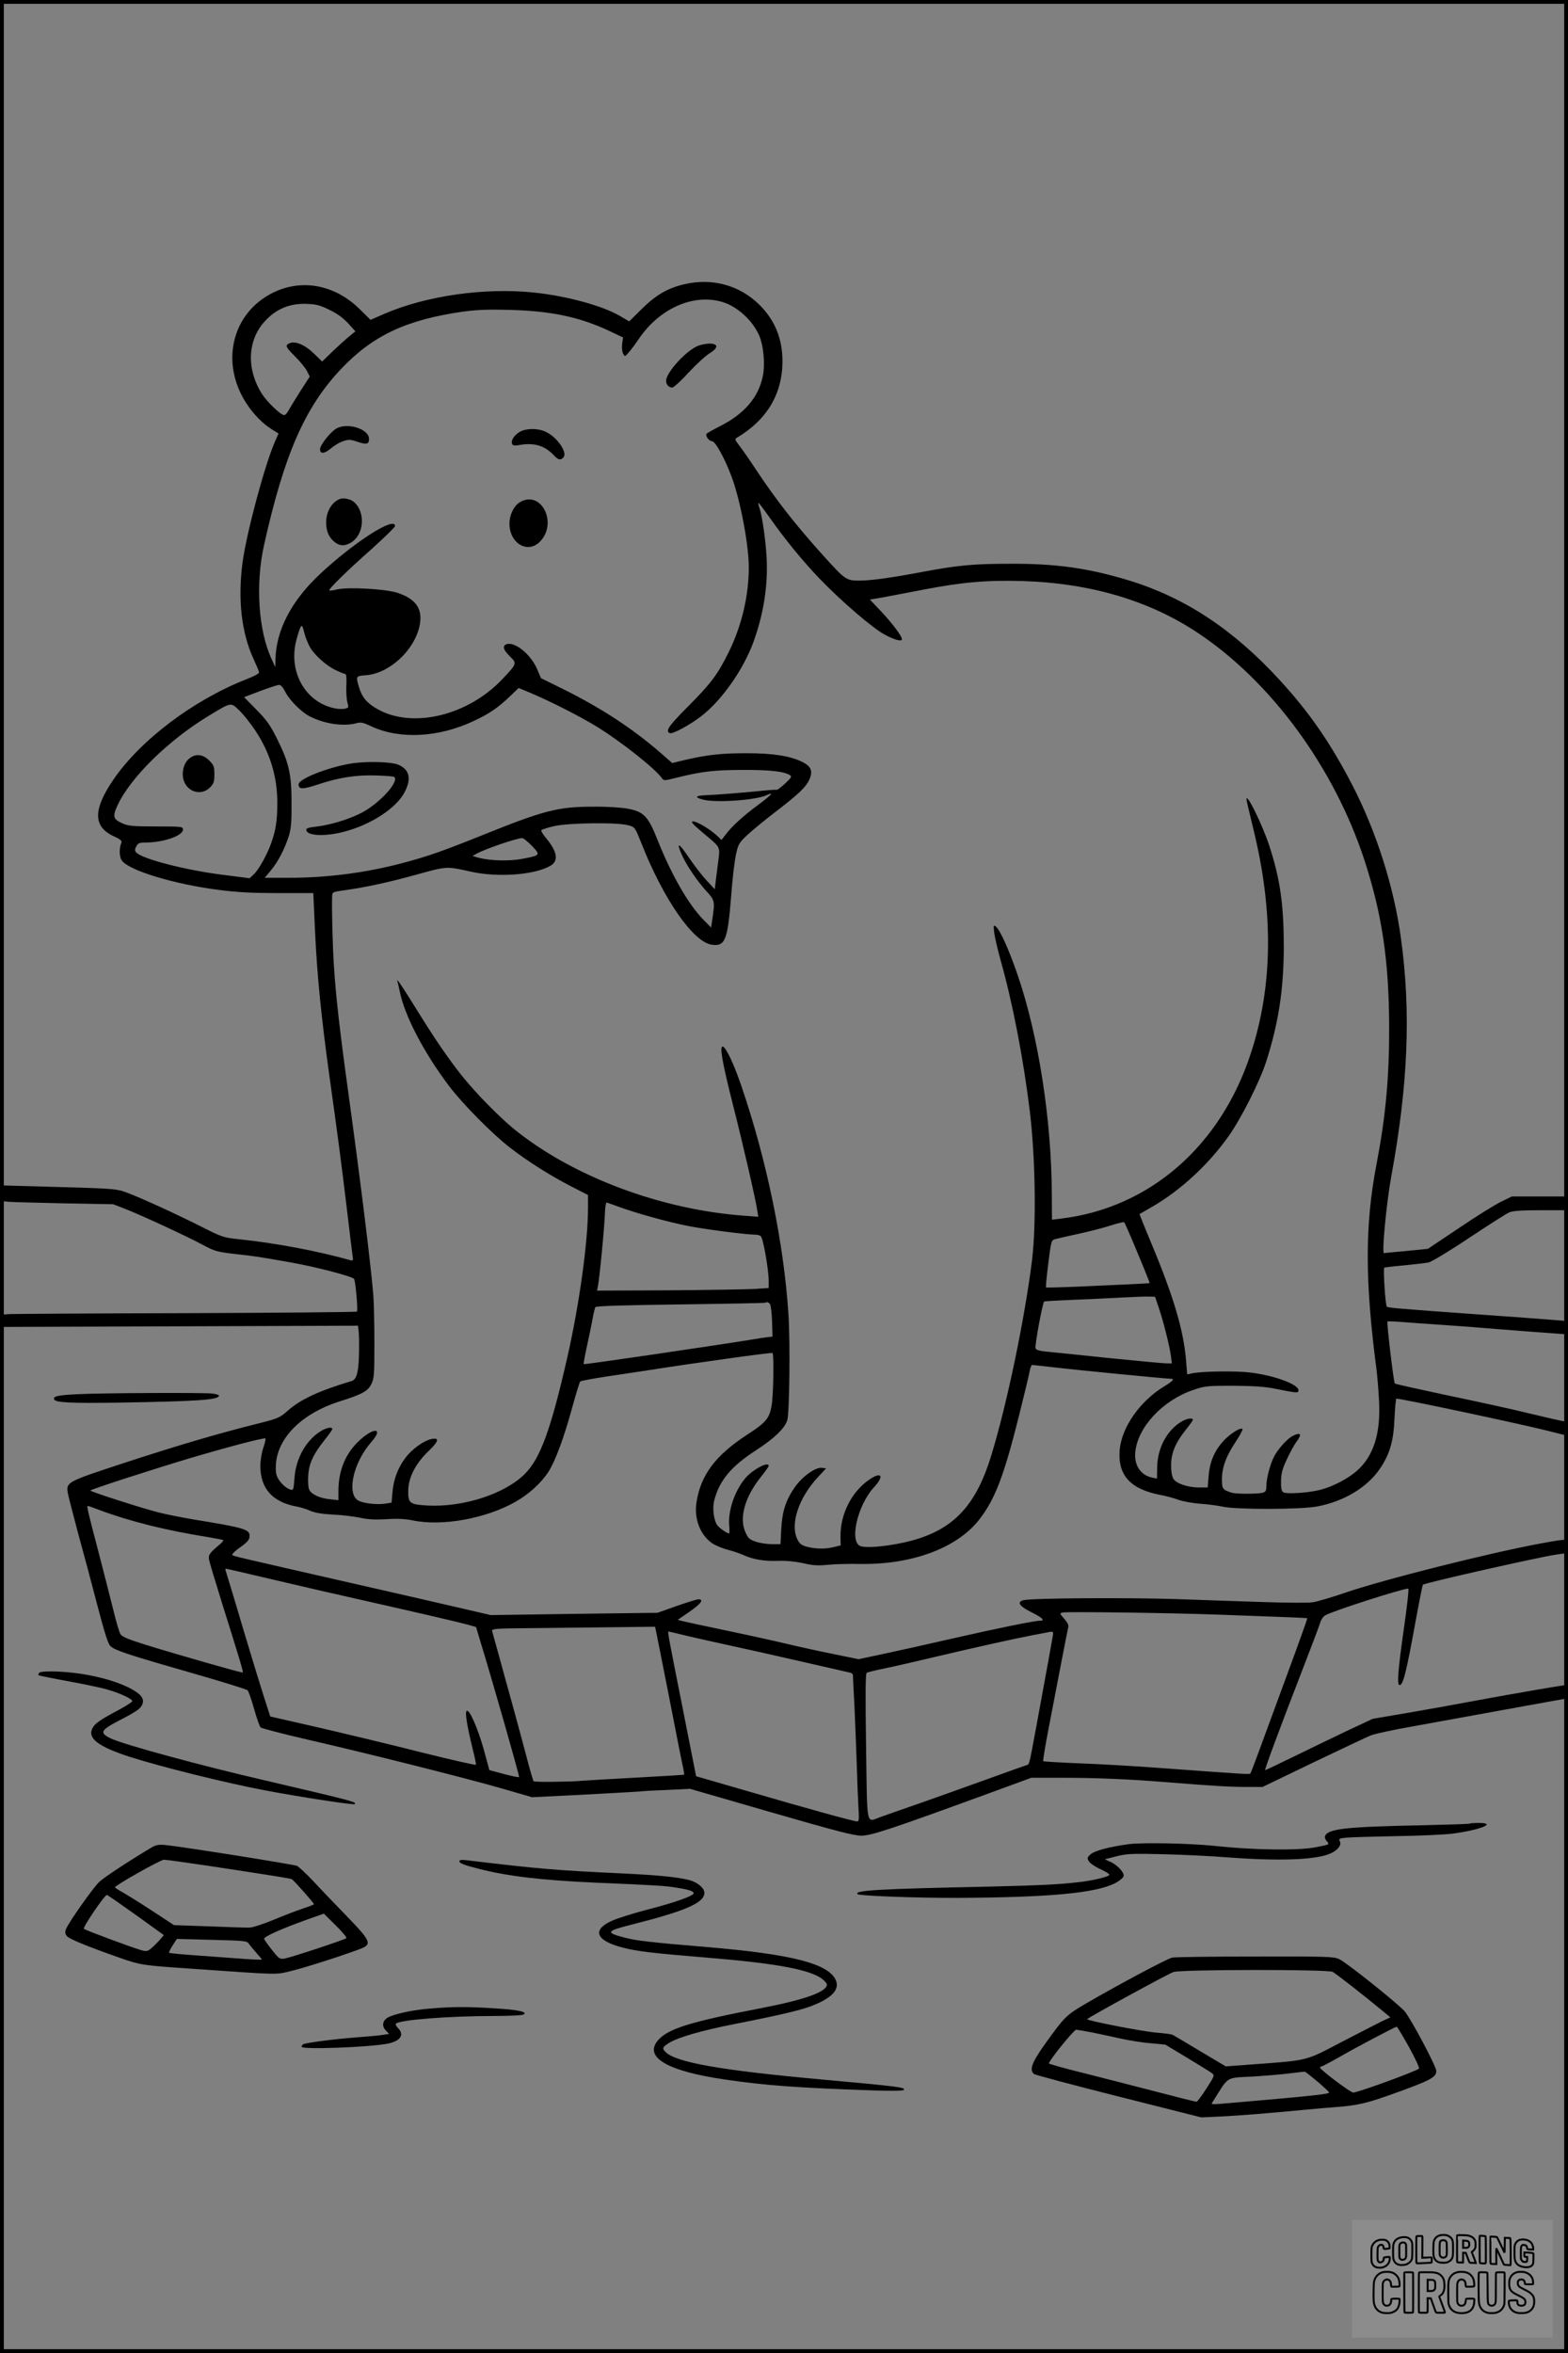 <?xml version="1.0" encoding="UTF-8"?>
<svg xmlns="http://www.w3.org/2000/svg" version="1.0" width="1024pt" height="1536pt" viewBox="0 0 1024 1536" preserveAspectRatio="xMidYMid meet">
  <rect x="0" y="0" width="1024" height="1536" fill="#808080" stroke="none"/>
  <g transform="translate(0.00 0.00) scale(1)">
    <g transform="translate(0,1536) scale(0.1,-0.1)" fill="#000000" stroke="none">
      <path d="M4466 13504 c-107 -26 -183 -70 -274 -160 l-83 -82 -58 34 c-112 67 -350 132 -561 154 -325 34 -705 -20 -981 -139 l-89 -39 -68 67 c-161 161 -378 204 -568 111 -269 -132 -348 -457 -175 -723 46 -71 107 -133 168 -171 l42 -26 -23 -52 c-66 -149 -187 -600 -212 -790 -32 -240 -7 -458 71 -628 19 -41 36 -81 37 -88 2 -8 -31 -26 -85 -47 -344 -135 -690 -396 -867 -655 -133 -195 -132 -306 1 -368 44 -20 57 -31 52 -42 -15 -36 -15 -91 2 -116 42 -65 342 -156 633 -193 123 -16 219 -21 391 -21 l227 0 12 -262 c13 -273 40 -548 92 -923 59 -422 80 -582 115 -875 19 -162 37 -306 39 -318 3 -20 0 -23 -18 -18 -203 58 -488 112 -721 136 -107 11 -114 14 -245 80 -167 84 -378 181 -479 220 -83 32 -74 31 -618 46 l-223 6 0 -51 c0 -34 4 -51 13 -52 6 0 26 -2 42 -4 17 -2 177 -6 357 -10 l327 -6 75 -29 c101 -39 400 -177 508 -235 81 -43 94 -47 215 -61 148 -17 135 -15 362 -55 156 -27 395 -89 413 -107 9 -9 27 -205 19 -214 -3 -3 -499 -8 -1101 -10 -602 -1 -1125 -5 -1163 -6 l-67 -4 0 -40 0 -40 1169 4 1169 4 5 -45 c2 -26 3 -95 1 -154 -3 -108 -16 -152 -47 -162 -215 -64 -336 -121 -418 -194 -53 -47 -59 -50 -219 -90 -258 -65 -517 -142 -868 -257 -351 -115 -359 -120 -350 -186 3 -18 33 -136 67 -263 35 -126 92 -340 127 -475 49 -186 69 -250 86 -266 29 -28 128 -60 548 -180 184 -53 340 -101 347 -108 6 -6 25 -60 42 -120 17 -61 36 -115 43 -122 7 -7 144 -42 303 -79 389 -89 1046 -254 1280 -322 l190 -55 340 17 c187 10 347 19 356 20 9 2 88 7 175 10 l160 8 529 -153 c422 -122 542 -153 590 -153 64 0 191 42 840 279 l270 99 200 0 c226 0 438 -9 698 -30 283 -23 405 -30 512 -30 l100 0 330 159 c182 87 351 167 378 178 26 10 145 36 265 57 400 73 826 150 925 168 l97 17 0 43 c0 28 -4 43 -13 43 -19 0 -339 -55 -582 -100 -121 -23 -323 -59 -450 -81 l-230 -39 -150 -70 c-82 -39 -240 -115 -350 -169 -110 -54 -201 -97 -203 -96 -4 4 102 290 238 640 62 160 117 305 122 323 5 18 19 39 32 47 38 25 504 175 543 175 5 0 -8 -118 -29 -262 -38 -267 -46 -368 -28 -368 23 0 43 77 104 413 24 131 46 240 48 242 12 12 742 177 866 196 l82 12 0 44 c0 52 9 51 -176 18 -341 -63 -1028 -236 -1279 -322 -88 -30 -182 -58 -210 -62 -27 -5 -158 -4 -290 0 -132 4 -397 13 -590 20 -333 11 -963 7 -1012 -7 -44 -12 -26 -39 52 -78 74 -37 93 -56 55 -56 -35 0 -276 -49 -570 -116 -157 -36 -359 -81 -449 -100 l-164 -35 -156 32 c-86 17 -228 48 -316 69 -88 21 -270 61 -405 89 -135 28 -258 55 -274 59 l-30 8 77 53 c75 52 96 81 58 81 -10 0 -74 -20 -143 -44 l-124 -44 -544 -7 -545 -8 -220 51 c-121 28 -447 103 -725 166 -692 158 -734 167 -743 175 -4 4 13 22 37 40 64 45 76 59 76 86 0 42 -39 53 -365 106 -71 12 -173 32 -225 45 -112 28 -450 137 -450 144 1 7 408 139 660 214 251 74 476 133 484 126 2 -3 -4 -30 -14 -60 -11 -30 -19 -82 -20 -116 0 -152 79 -241 245 -270 21 -4 59 -16 83 -27 31 -13 76 -20 146 -24 55 -2 134 -12 175 -20 55 -12 102 -14 176 -10 72 5 122 2 171 -8 190 -40 479 12 671 122 87 49 168 123 215 196 44 68 102 225 154 416 25 91 49 169 53 173 4 4 83 19 176 33 94 14 211 32 260 39 304 48 816 119 820 114 10 -10 6 -277 -6 -343 -14 -84 -37 -111 -159 -190 -206 -134 -303 -262 -331 -439 -18 -109 23 -216 103 -271 20 -13 65 -32 99 -41 35 -9 82 -25 104 -35 64 -29 134 -41 225 -38 55 2 112 -4 164 -15 63 -15 96 -17 160 -11 45 5 138 7 207 6 340 -7 636 102 782 287 105 134 163 286 262 682 35 140 67 272 70 293 4 20 11 37 15 37 5 0 66 -7 137 -15 142 -17 737 -75 766 -75 30 0 19 -14 -37 -48 -160 -96 -282 -269 -294 -419 -13 -165 72 -256 273 -293 28 -5 76 -18 107 -29 32 -12 95 -23 145 -27 48 -3 115 -12 148 -19 84 -20 511 -19 616 1 176 33 327 124 411 247 64 95 89 179 95 330 3 70 9 127 12 127 36 0 811 -165 985 -209 66 -17 123 -31 128 -31 4 0 8 20 8 44 0 41 -2 44 -32 49 -18 3 -118 26 -223 51 -104 26 -343 78 -530 117 -187 40 -343 74 -346 78 -8 7 -54 399 -48 405 2 2 47 0 99 -4 52 -4 140 -11 195 -14 55 -4 156 -11 225 -16 241 -20 639 -50 650 -50 5 0 10 19 10 43 l0 43 -162 13 c-90 7 -282 21 -428 31 -503 36 -585 43 -593 50 -10 9 -25 250 -17 255 3 2 62 9 130 15 69 7 141 15 160 19 20 5 137 75 265 161 127 84 244 159 262 166 23 10 82 14 208 14 l175 0 0 45 0 45 -183 0 -183 0 -70 -34 c-38 -18 -162 -95 -274 -171 l-205 -137 -140 -14 c-77 -7 -143 -13 -147 -14 -15 -1 16 325 48 502 110 598 129 1074 63 1553 -45 333 -161 698 -318 1001 -142 274 -280 474 -475 686 -303 330 -617 537 -983 649 -262 80 -475 110 -766 109 -247 0 -345 -9 -572 -51 -215 -41 -347 -59 -426 -59 -81 0 -91 7 -225 155 -190 210 -315 370 -454 580 -40 61 -87 128 -104 149 -28 37 -29 40 -12 50 194 115 295 284 296 496 0 149 -49 269 -150 370 -130 129 -311 178 -494 134z m254 -116 c95 -29 194 -119 237 -216 30 -68 41 -191 24 -271 -29 -136 -121 -243 -277 -322 -47 -24 -88 -47 -90 -51 -9 -14 17 -48 36 -48 21 0 81 -108 126 -227 58 -153 114 -448 114 -596 0 -187 -46 -380 -130 -552 -73 -148 -116 -206 -275 -365 -120 -121 -142 -154 -110 -166 18 -7 130 53 206 112 132 102 273 302 339 482 68 187 97 375 86 561 -7 116 -29 263 -46 315 -6 16 -9 31 -7 33 2 2 33 -39 70 -91 103 -147 222 -292 331 -405 148 -153 348 -324 426 -365 64 -34 110 -46 110 -28 0 20 -63 103 -133 178 l-76 80 77 13 c42 8 165 31 273 52 254 49 416 63 649 56 443 -14 828 -128 1145 -340 477 -318 886 -876 1084 -1477 116 -354 162 -659 163 -1095 1 -326 -23 -585 -82 -892 -77 -400 -77 -762 0 -1348 5 -43 13 -134 16 -200 11 -210 -34 -356 -141 -453 -59 -53 -155 -104 -241 -127 -75 -20 -224 -30 -244 -16 -11 7 -15 28 -14 73 1 50 8 79 38 142 20 44 48 94 61 112 40 52 31 68 -24 40 -36 -19 -95 -85 -121 -135 -26 -51 -50 -144 -50 -192 0 -32 -4 -38 -27 -44 -33 -8 -173 -8 -199 1 -60 19 -64 25 -64 85 0 79 26 151 87 243 29 43 50 82 47 87 -9 15 -78 -28 -123 -76 -60 -65 -91 -139 -98 -230 l-6 -75 -57 0 c-71 0 -146 25 -166 55 -10 15 -16 48 -16 87 -1 79 27 148 94 232 26 32 48 63 48 68 0 15 -42 8 -76 -13 -95 -58 -155 -173 -157 -297 l-1 -74 -30 6 c-76 15 -120 80 -112 166 15 164 180 340 380 407 76 26 91 27 261 27 126 -1 205 -6 265 -18 150 -30 160 -31 160 -12 0 39 -154 96 -312 116 -94 12 -315 9 -384 -5 l-31 -7 -7 88 c-16 198 -80 415 -225 763 -45 107 -80 195 -79 196 2 1 41 23 87 50 182 106 361 271 493 456 81 113 205 358 247 489 80 250 114 466 115 745 0 278 -23 444 -95 665 -46 139 -148 347 -149 303 0 -7 20 -92 44 -190 134 -542 129 -1026 -14 -1465 -197 -609 -663 -1014 -1242 -1083 l-58 -7 -1 168 c-2 484 -87 1030 -221 1423 -56 165 -116 299 -143 321 -17 14 -18 12 -12 -40 4 -30 23 -111 42 -180 79 -279 150 -650 191 -990 36 -303 42 -732 14 -965 -48 -384 -163 -938 -266 -1275 -93 -305 -226 -460 -464 -540 -126 -43 -326 -70 -387 -54 -80 22 -25 267 86 387 68 74 47 103 -34 47 -114 -79 -188 -225 -186 -371 l1 -57 -45 -11 c-55 -14 -116 -13 -175 2 -36 10 -48 19 -62 47 -50 99 7 273 136 410 l51 55 -29 3 c-42 5 -130 -59 -178 -130 -57 -83 -80 -156 -86 -270 l-5 -98 -57 0 c-31 0 -78 7 -104 16 -42 14 -51 23 -68 62 -42 94 -4 230 102 362 27 34 50 66 50 71 0 32 -105 -24 -153 -81 -68 -80 -113 -211 -105 -306 3 -30 2 -54 -1 -54 -15 0 -71 41 -81 59 -21 41 -28 111 -15 159 34 129 111 221 274 326 118 77 185 141 202 194 15 47 20 509 8 692 -30 464 -141 1001 -305 1484 -49 145 -102 258 -123 264 -24 8 -5 -101 65 -378 65 -255 146 -607 159 -689 l7 -44 -93 7 c-545 40 -1117 255 -1499 563 -96 78 -250 234 -339 345 -98 123 -181 245 -316 463 -65 105 -114 179 -111 165 4 -14 11 -45 16 -70 32 -160 157 -400 323 -620 88 -116 282 -313 398 -402 112 -87 265 -184 400 -253 l109 -56 0 -83 c0 -222 -56 -628 -135 -976 -107 -470 -176 -660 -277 -761 -130 -131 -402 -219 -635 -207 -118 7 -128 14 -127 98 1 85 48 176 132 257 68 65 74 90 19 79 -49 -10 -126 -65 -169 -122 -50 -67 -78 -140 -85 -226 l-6 -67 -44 -7 c-50 -7 -132 1 -168 18 -85 38 -41 248 81 386 85 97 8 95 -90 -2 -83 -82 -125 -189 -126 -315 l0 -64 -54 6 c-71 7 -125 33 -138 66 -5 14 -8 55 -5 91 5 77 33 137 106 229 28 35 51 67 51 72 0 17 -40 9 -78 -15 -95 -60 -161 -179 -169 -306 -6 -76 -7 -80 -27 -74 -28 9 -65 43 -83 78 -11 21 -14 47 -11 91 14 174 173 329 413 406 150 47 187 67 210 114 18 36 20 60 20 265 0 124 -3 266 -7 315 -15 186 -80 718 -163 1320 -58 420 -82 636 -94 825 -9 133 -15 375 -12 461 1 26 4 27 84 38 141 20 285 51 472 103 195 54 192 53 345 19 178 -41 420 -23 524 37 56 32 46 92 -28 181 -20 24 -34 47 -31 51 3 5 40 17 83 27 95 22 421 26 488 5 41 -12 42 -14 84 -120 144 -364 338 -643 459 -659 87 -12 103 29 126 319 8 112 23 235 32 273 14 64 21 75 72 123 31 29 110 94 176 145 156 119 208 168 230 217 25 56 13 87 -45 116 -79 39 -190 57 -365 57 -163 0 -257 -10 -402 -44 l-83 -20 -72 63 c-184 160 -385 292 -631 415 l-154 76 -27 63 c-41 93 -143 176 -197 159 -30 -10 -23 -37 21 -80 47 -46 47 -46 -48 -147 -225 -239 -587 -327 -817 -197 -69 39 -100 76 -120 141 -22 75 -22 75 44 80 153 11 318 163 351 323 23 109 -23 176 -147 216 -80 25 -319 38 -393 21 -24 -6 -47 -9 -49 -6 -8 7 112 125 277 271 83 75 152 142 152 149 0 67 -270 -107 -491 -314 -187 -175 -287 -368 -290 -559 l-1 -48 -23 50 c-88 186 -108 492 -50 750 132 591 266 895 500 1144 209 221 428 324 801 377 91 12 163 15 304 11 268 -7 452 -46 642 -134 l97 -46 -6 -42 c-3 -24 0 -51 6 -63 12 -22 12 -22 40 11 15 17 43 55 61 82 136 202 358 301 550 243z m-2566 -52 c50 -24 89 -53 121 -88 l46 -51 -38 -31 c-21 -17 -70 -61 -109 -98 l-70 -68 -56 54 c-59 57 -123 83 -160 64 -27 -13 -22 -24 40 -86 31 -31 66 -73 76 -93 l19 -37 -60 -93 c-33 -52 -68 -109 -77 -126 -9 -18 -23 -33 -30 -33 -22 0 -111 85 -145 138 -102 160 -96 348 16 472 75 84 167 122 281 116 59 -2 86 -10 146 -40z m-129 -2202 c32 -54 107 -120 170 -150 28 -13 55 -24 60 -24 7 0 9 -28 7 -73 -2 -40 1 -90 6 -110 10 -35 9 -37 -14 -43 -13 -3 -41 -3 -62 1 -195 36 -311 237 -257 445 9 35 21 73 27 84 10 18 13 13 25 -34 7 -30 25 -73 38 -96z m-161 -292 c26 -52 104 -130 156 -157 98 -51 225 -69 308 -46 27 8 43 5 96 -20 186 -87 440 -74 671 35 104 49 157 86 236 161 l56 54 84 -35 c125 -53 322 -153 429 -219 160 -99 379 -273 422 -334 13 -18 15 -18 87 0 167 42 253 53 441 53 178 1 273 -10 310 -35 12 -8 7 -17 -33 -54 -27 -25 -52 -43 -55 -41 -4 2 -43 -1 -87 -5 -132 -14 -316 -28 -377 -30 -67 -3 -74 -13 -20 -28 84 -24 361 -4 425 31 10 5 21 8 23 5 3 -2 -35 -34 -83 -70 -96 -70 -175 -142 -215 -196 l-26 -34 -32 30 c-46 43 -136 95 -157 91 -13 -2 5 -22 67 -74 119 -100 113 -87 100 -191 -6 -48 -14 -108 -17 -133 l-5 -45 -54 58 c-30 32 -82 100 -116 150 -64 95 -83 104 -48 23 29 -68 99 -172 160 -240 59 -63 60 -68 41 -193 l-7 -48 -51 52 c-98 100 -209 294 -298 518 -62 157 -91 187 -196 206 -43 8 -137 14 -224 13 -230 0 -320 -23 -720 -184 -274 -110 -358 -139 -530 -185 -235 -62 -487 -95 -733 -95 l-163 0 40 48 c47 56 92 144 118 227 14 47 18 93 17 215 0 188 -17 262 -96 420 -43 86 -67 120 -133 187 l-81 82 105 40 c59 22 114 40 123 40 11 1 27 -17 42 -47z m-198 -249 c98 -146 146 -305 145 -478 0 -111 -10 -175 -40 -259 -26 -74 -82 -175 -115 -205 l-26 -24 -172 22 c-244 30 -534 105 -569 147 -10 12 -9 20 1 39 11 21 21 25 58 25 119 0 247 44 247 85 0 19 -8 20 -175 20 -148 0 -182 3 -218 19 -64 28 -69 45 -33 122 84 179 330 421 592 580 152 92 145 91 202 36 27 -26 73 -84 103 -129z m1807 -754 c58 -61 58 -62 -60 -85 -84 -17 -215 -13 -288 7 l-39 11 24 14 c58 32 259 101 299 103 8 1 37 -22 64 -50z m563 -2355 c113 -42 328 -102 463 -128 107 -21 377 -56 438 -56 10 0 24 -4 31 -9 15 -9 52 -219 52 -293 l0 -46 -92 -6 c-51 -3 -304 -7 -561 -9 l-468 -2 5 25 c12 60 44 393 47 493 2 31 6 57 10 57 3 0 37 -12 75 -26z m3393 -303 c45 -107 80 -195 79 -197 -2 -1 -73 -5 -158 -9 -85 -4 -236 -10 -335 -15 -99 -4 -182 -6 -184 -4 -2 2 4 72 15 156 18 146 20 152 44 159 14 4 81 19 150 34 69 15 163 39 210 54 47 16 88 25 92 22 3 -3 43 -93 87 -200z m138 -356 c31 -92 70 -247 79 -312 l7 -53 -34 0 c-19 0 -189 16 -379 35 -190 20 -374 39 -408 42 -42 4 -66 11 -69 21 -7 16 46 300 56 306 3 2 89 7 191 11 102 4 246 11 320 15 74 4 153 7 174 6 l39 -1 24 -70z m-2539 23 c6 -7 12 -58 14 -113 l3 -100 -25 -3 c-14 -1 -68 -9 -120 -18 -234 -38 -1085 -163 -1088 -159 -2 2 7 54 21 117 14 62 30 143 37 179 6 36 15 70 18 76 5 8 181 13 557 18 303 4 552 9 554 11 8 7 19 4 29 -8z m-4382 -1344 c201 -75 436 -134 713 -178 51 -9 96 -17 99 -20 2 -3 -10 -18 -29 -33 -62 -52 -70 -65 -63 -98 3 -16 41 -142 84 -280 119 -379 140 -449 135 -453 -4 -4 -442 121 -643 184 -106 33 -145 50 -156 67 -7 12 -28 83 -46 157 -18 74 -64 252 -101 395 -65 247 -74 285 -65 285 2 0 35 -12 72 -26z m1153 -459 c174 -41 408 -95 521 -120 422 -95 687 -157 737 -171 l52 -15 29 -97 c81 -264 252 -864 252 -882 0 -4 -44 5 -97 19 l-97 26 -36 132 c-39 140 -96 271 -113 254 -11 -11 3 -96 39 -245 14 -54 24 -102 22 -106 -2 -4 -160 32 -353 80 -192 49 -494 121 -670 162 l-320 73 -42 130 c-23 72 -87 281 -142 465 -54 184 -103 343 -106 353 -4 9 -4 17 0 17 4 0 150 -34 324 -75z m6156 -225 c471 -17 579 -21 582 -24 2 -2 -58 -169 -133 -372 -75 -203 -158 -429 -185 -503 -27 -74 -51 -136 -54 -139 -5 -6 -86 0 -605 38 -146 11 -372 24 -503 29 -131 5 -241 12 -244 14 -3 3 13 101 36 219 65 339 121 630 127 654 4 15 -4 32 -26 57 -31 35 -31 36 -8 41 31 6 682 -2 1013 -14z m-3672 -102 c3 -13 42 -210 87 -438 44 -228 85 -434 91 -458 5 -25 8 -46 7 -47 -2 -1 -142 -10 -313 -19 -170 -9 -332 -19 -360 -21 -74 -7 -304 -9 -310 -3 -3 3 -22 66 -41 139 -19 74 -60 224 -90 334 -31 110 -73 265 -95 345 -22 80 -43 153 -45 162 -5 16 15 18 278 20 156 2 396 4 534 6 l252 3 5 -23z m209 -38 c68 -16 189 -43 268 -60 80 -17 285 -63 455 -102 171 -39 320 -73 333 -76 12 -2 22 -9 22 -16 0 -6 4 -96 10 -201 5 -104 11 -275 15 -380 3 -104 8 -232 11 -282 5 -78 4 -93 -8 -93 -22 0 -334 86 -717 198 l-335 97 -86 435 c-90 452 -101 510 -95 510 1 0 59 -13 127 -30z m2383 -2 c-5 -32 -40 -222 -110 -603 -45 -242 -42 -232 -62 -238 -10 -3 -126 -44 -258 -92 -132 -48 -330 -118 -440 -157 -110 -38 -224 -78 -254 -89 -97 -34 -87 -82 -95 458 -5 342 -4 478 4 483 6 4 59 17 118 29 59 12 211 47 337 77 267 63 506 116 620 138 44 8 89 17 100 19 44 10 46 8 40 -25z"></path>
      <path d="M4562 13104 c-77 -28 -212 -175 -212 -230 0 -24 18 -44 40 -44 9 0 57 43 105 96 49 53 111 110 138 127 57 35 60 61 7 64 -19 1 -54 -5 -78 -13z"></path>
      <path d="M2194 12561 c-39 -24 -104 -107 -104 -133 0 -33 28 -31 70 4 22 19 58 41 81 48 36 12 47 12 94 -4 58 -20 75 -16 75 18 0 67 -144 111 -216 67z"></path>
      <path d="M3393 12540 c-36 -22 -57 -55 -49 -77 5 -12 15 -14 54 -7 94 15 161 -6 221 -70 28 -30 43 -32 61 -11 28 34 -47 138 -122 169 -52 22 -126 20 -165 -4z"></path>
      <path d="M2220 12103 c-53 -20 -90 -83 -90 -153 0 -58 18 -99 56 -129 33 -26 66 -27 106 -3 85 50 97 196 21 264 -21 20 -70 30 -93 21z"></path>
      <path d="M3394 12081 c-39 -24 -68 -84 -67 -142 2 -127 119 -195 198 -116 121 121 9 343 -131 258z"></path>
      <path d="M2288 10375 c-152 -26 -338 -100 -338 -135 0 -34 25 -34 123 -2 141 47 252 64 382 60 63 -2 117 -6 120 -10 34 -34 -108 -184 -228 -241 -85 -41 -199 -74 -289 -84 -38 -4 -58 -10 -58 -19 0 -40 117 -47 245 -14 180 47 346 156 399 262 44 87 30 145 -43 176 -47 20 -213 24 -313 7z"></path>
      <path d="M1237 10409 c-36 -27 -53 -91 -38 -141 24 -79 115 -105 172 -49 25 26 29 37 29 86 0 51 -3 60 -34 91 -41 41 -89 46 -129 13z"></path>
      <path d="M510 6259 c-129 -6 -164 -13 -157 -33 7 -22 101 -27 435 -22 513 9 642 18 642 46 0 4 -19 10 -42 13 -57 7 -720 4 -878 -4z"></path>
      <path d="M255 4439 c-4 -6 -5 -12 -3 -15 3 -2 90 -20 194 -39 104 -19 220 -43 258 -55 81 -23 161 -61 160 -75 0 -5 -39 -30 -85 -55 -126 -67 -158 -89 -175 -121 -34 -66 36 -120 242 -187 207 -66 628 -171 894 -221 223 -42 569 -95 577 -88 13 14 -14 21 -579 153 -421 97 -932 236 -1015 276 -74 36 -67 53 48 113 125 65 148 81 159 111 14 36 -9 65 -78 102 -80 42 -199 77 -325 96 -124 18 -263 21 -272 5z"></path>
      <path d="M9599 3456 c-2 -3 -141 -7 -309 -11 -505 -10 -618 -23 -637 -71 -3 -8 2 -23 12 -33 19 -22 19 -22 -75 -40 -114 -22 -406 -18 -655 9 -159 17 -480 24 -568 11 -129 -18 -217 -42 -244 -65 -23 -20 -24 -25 -13 -45 7 -13 40 -36 77 -53 38 -17 62 -33 57 -38 -15 -15 -121 -39 -222 -49 -130 -14 -251 -19 -542 -26 -758 -16 -904 -25 -879 -50 12 -11 384 -25 659 -24 599 3 904 32 1026 98 27 14 50 34 52 44 5 24 -42 74 -88 94 l-35 16 75 19 c67 17 100 19 305 14 127 -3 318 -12 425 -21 323 -24 555 -17 657 21 53 19 87 58 73 84 -9 17 -4 19 43 24 28 3 176 7 327 10 151 2 315 10 364 16 183 24 296 70 174 70 -30 0 -57 -2 -59 -4z"></path>
      <path d="M985 3297 c-146 -87 -305 -192 -336 -221 -40 -37 -202 -267 -218 -309 -8 -20 -6 -31 7 -47 15 -18 146 -71 352 -143 126 -44 146 -47 440 -67 617 -43 565 -42 676 -15 101 24 432 132 472 154 47 25 30 55 -111 200 -73 75 -171 177 -218 228 -48 51 -97 97 -110 103 -25 10 -761 127 -859 136 -46 4 -62 1 -95 -19z m371 -116 c498 -76 539 -83 551 -89 13 -8 143 -154 143 -162 0 -3 -33 -16 -73 -29 -39 -13 -126 -46 -192 -74 -66 -27 -136 -50 -155 -50 -19 -1 -138 3 -264 8 l-230 8 -140 92 c-78 51 -165 105 -193 121 -29 16 -53 31 -52 34 1 13 297 180 320 180 14 0 142 -18 285 -39z m-468 -322 l182 -131 -27 -32 c-16 -17 -40 -42 -55 -54 -25 -21 -31 -22 -70 -11 -59 17 -361 129 -370 138 -10 8 135 221 150 221 4 0 89 -59 190 -131z m1374 -151 c-10 -10 -359 -125 -402 -133 -33 -5 -37 -3 -83 55 -26 33 -50 66 -52 73 -6 13 111 66 285 128 l105 37 77 -76 c43 -42 74 -80 70 -84z m-634 -40 c9 -13 31 -39 49 -59 18 -20 33 -38 33 -40 0 -3 -48 -1 -107 3 -60 4 -195 14 -301 22 -106 7 -195 16 -198 18 -2 3 8 25 23 48 l28 43 229 -6 c224 -6 229 -6 244 -29z"></path>
      <path d="M3000 3211 c0 -14 27 -25 129 -51 190 -48 407 -74 766 -90 396 -17 448 -20 520 -32 80 -12 115 -23 115 -37 0 -17 -124 -61 -300 -106 -96 -25 -203 -59 -237 -75 -130 -60 -100 -129 75 -174 92 -24 194 -36 558 -66 440 -36 661 -77 742 -137 17 -13 32 -30 32 -38 0 -47 -142 -98 -415 -151 -479 -92 -624 -137 -689 -214 -92 -110 63 -200 439 -255 266 -39 476 -54 971 -71 124 -4 193 -3 197 4 10 16 -36 22 -533 67 -670 61 -955 112 -1024 180 -23 24 -20 32 23 59 59 37 215 82 441 126 298 59 425 89 502 120 123 50 171 103 147 162 -45 109 -285 171 -844 218 -380 32 -454 41 -534 61 -128 33 -123 43 38 84 361 91 481 144 481 209 0 32 -46 70 -102 84 -77 19 -199 31 -423 42 -447 21 -545 29 -1022 86 -37 5 -53 3 -53 -5z"></path>
      <path d="M7655 2581 c-32 -6 -363 -183 -567 -302 -127 -75 -136 -84 -267 -267 -83 -117 -100 -164 -68 -191 8 -6 256 -72 553 -147 l539 -136 131 6 c119 6 295 20 559 45 55 5 138 13 185 16 155 12 208 25 417 101 206 75 243 95 243 135 0 30 -170 349 -208 391 -51 56 -380 318 -426 339 -38 17 -74 18 -551 17 -280 0 -524 -3 -540 -7z m1048 -93 c21 -11 204 -154 319 -249 l58 -48 -58 -27 c-31 -16 -150 -76 -263 -135 -234 -123 -214 -118 -564 -144 l-190 -14 -170 101 c-93 56 -174 104 -179 106 -6 3 -51 9 -100 13 -92 7 -456 78 -456 88 0 8 521 292 563 308 45 17 1009 18 1040 1z m497 -488 c40 -72 70 -136 67 -143 -5 -13 -399 -157 -430 -157 -17 0 -215 148 -216 163 -1 4 3 7 8 7 5 0 58 28 118 62 116 67 364 197 374 198 4 0 39 -59 79 -130z m-2060 91 c52 -11 136 -29 186 -40 51 -11 135 -25 188 -29 l96 -9 143 -86 c78 -47 151 -92 161 -100 19 -14 18 -18 -35 -100 -30 -47 -59 -86 -65 -87 -6 0 -123 29 -260 65 -137 36 -351 90 -476 122 -126 31 -228 60 -228 63 0 19 163 220 178 220 9 0 60 -9 112 -19z m1465 -320 c41 -35 75 -67 75 -71 0 -10 -133 -24 -610 -65 -177 -15 -163 -16 -148 8 106 169 78 152 268 162 63 4 162 12 220 19 58 7 108 13 112 12 4 -1 41 -30 83 -65z"></path>
      <path d="M2815 2249 c-105 -8 -211 -29 -270 -53 -45 -19 -56 -58 -26 -90 l22 -23 -38 -6 c-21 -4 -101 -11 -178 -17 -146 -11 -330 -35 -346 -45 -5 -4 -9 -11 -9 -16 0 -20 448 -3 565 21 81 17 107 58 65 100 -12 12 -18 25 -15 29 15 25 344 51 645 51 96 0 182 4 190 10 27 17 -38 31 -194 40 -171 11 -267 11 -411 -1z"></path>
    </g>
  </g>
  <rect x="0.0" y="0.0" width="1024.0" height="1536.0" fill="none" stroke="black" stroke-width="5"></rect>
  <g transform="translate(882.93 1449.20) scale(0.128)" opacity="1.0">
    <rect x="0" y="0" width="1024.0" height="600.0" fill="white" fill-opacity="0.1"></rect>
    <g transform="translate(0,650) scale(0.1,-0.1)" stroke="none">
      <path fill="none" stroke="#000000" stroke-width="100" d="M4491 5720 c-164 -43 -269 -147 -319 -315 -19 -65 -29 -577 -13 -693 25 -190 116 -310 276 -367 63 -23 284 -32 370 -16 122 22 249 110 294 205 51 104 56 150 56 496 0 341 -4 385 -48 478 -46 100 -156 184 -282 217 -83 21 -241 19 -334 -5z m270 -273 c19 -12 43 -40 54 -62 18 -37 20 -64 23 -320 5 -339 -1 -384 -56 -436 -87 -82 -235 -56 -289 51 -22 43 -23 53 -23 335 0 314 7 370 52 412 34 32 66 42 139 42 53 1 73 -4 100 -22z"></path>
      <path fill="none" stroke="#000000" stroke-width="100" d="M5367 5723 c-4 -3 -7 -311 -7 -683 0 -618 1 -679 17 -691 12 -10 51 -14 152 -14 l136 0 3 248 2 248 67 -3 67 -3 34 -85 c18 -47 58 -152 89 -235 30 -82 63 -158 73 -168 14 -15 40 -19 165 -24 l148 -6 -5 34 c-4 19 -49 143 -102 276 -53 133 -96 246 -96 251 0 6 15 19 33 31 53 33 104 92 134 156 27 57 28 67 27 195 0 115 -4 144 -23 193 -31 80 -76 135 -148 183 -83 56 -166 82 -303 94 -129 11 -453 14 -463 3z m541 -300 c55 -27 77 -73 77 -163 0 -61 -4 -82 -23 -111 -34 -55 -73 -69 -191 -69 l-101 0 0 187 0 186 101 -6 c66 -4 114 -12 137 -24z"></path>
      <path fill="none" stroke="#000000" stroke-width="100" d="M6514 5685 c-4 -9 -5 -320 -2 -690 3 -511 7 -678 16 -687 19 -19 273 -30 291 -13 11 11 13 126 12 675 -1 364 -6 672 -11 685 -11 28 -27 31 -187 40 -99 6 -114 5 -119 -10z"></path>
      <path fill="none" stroke="#000000" stroke-width="100" d="M3355 5683 c-27 -3 -55 -9 -62 -15 -10 -8 -13 -150 -13 -683 0 -592 2 -674 15 -685 12 -10 52 -11 173 -6 362 15 578 29 590 38 8 7 12 46 12 129 0 108 -2 119 -20 129 -11 6 -24 9 -28 7 -4 -3 -103 -8 -221 -12 l-214 -7 5 545 c4 384 2 549 -5 556 -11 11 -120 12 -232 4z"></path>
      <path fill="none" stroke="#000000" stroke-width="100" d="M7067 5654 c-4 -4 -7 -310 -7 -680 0 -625 1 -673 18 -692 15 -18 31 -21 152 -24 l134 -3 -3 400 c-2 277 1 397 8 390 11 -11 153 -311 251 -530 96 -215 128 -281 142 -292 7 -6 82 -14 165 -17 l153 -7 11 28 c14 34 3 1333 -11 1347 -5 5 -70 11 -144 14 l-136 5 -1 -54 c-1 -30 -5 -200 -8 -379 l-6 -325 -73 150 c-40 83 -123 256 -184 385 -61 129 -117 242 -125 252 -11 12 -40 18 -121 22 -59 4 -130 9 -157 12 -28 3 -54 2 -58 -2z"></path>
      <path fill="none" stroke="#000000" stroke-width="100" d="M2507 5614 c-220 -49 -342 -159 -394 -357 -24 -91 -24 -641 0 -740 57 -233 232 -339 510 -310 56 6 127 21 158 33 76 29 187 114 226 174 64 95 67 114 71 505 2 232 -1 371 -8 404 -27 126 -116 235 -228 278 -74 29 -236 35 -335 13z m191 -281 c15 -11 36 -35 47 -54 19 -32 20 -52 20 -349 0 -309 0 -316 -23 -362 -31 -62 -75 -89 -155 -95 -53 -4 -67 -2 -97 19 -19 13 -44 41 -55 63 -19 37 -20 60 -20 350 0 337 2 351 60 405 54 51 169 63 223 23z"></path>
      <path fill="none" stroke="#000000" stroke-width="100" d="M8568 5491 c-133 -43 -219 -134 -262 -280 -13 -45 -16 -107 -16 -343 0 -320 9 -395 60 -506 73 -156 258 -255 506 -269 191 -11 324 47 376 165 19 42 22 70 26 288 4 209 3 242 -11 256 -19 18 -186 38 -347 41 l-105 2 -3 -95 c-1 -52 2 -102 7 -109 6 -10 33 -16 75 -19 l66 -4 0 -105 c0 -98 -1 -105 -26 -130 -23 -23 -31 -25 -99 -21 -64 3 -79 7 -112 34 -21 16 -49 52 -63 80 -25 49 -25 51 -25 324 0 303 6 348 56 402 28 29 32 30 99 26 105 -6 152 -50 167 -158 8 -53 9 -54 48 -62 22 -5 90 -10 150 -11 l110 -2 3 43 c4 52 -30 180 -66 245 -53 99 -179 183 -317 212 -96 20 -226 18 -297 -4z"></path>
      <path fill="none" stroke="#000000" stroke-width="100" d="M1390 5484 c-203 -45 -359 -207 -390 -404 -13 -83 -13 -616 0 -694 20 -123 100 -235 203 -281 98 -45 271 -51 387 -13 211 67 340 238 340 451 0 54 -3 69 -17 74 -24 9 -264 -15 -280 -28 -7 -7 -13 -31 -13 -60 0 -56 -13 -95 -43 -128 -31 -34 -95 -61 -144 -61 -35 0 -48 6 -77 35 -52 52 -58 99 -54 423 3 257 5 280 24 323 42 89 120 132 202 109 53 -14 72 -42 81 -120 11 -90 15 -92 150 -79 62 6 125 15 138 20 25 9 25 10 21 107 -3 82 -9 106 -33 155 -33 68 -97 130 -163 160 -60 27 -235 33 -332 11z"></path>
      <path fill="none" stroke="#000000" stroke-width="100" d="M1600 3845 c-239 -44 -424 -235 -476 -495 -22 -109 -33 -831 -15 -1000 31 -300 174 -492 425 -572 45 -15 100 -21 211 -25 181 -6 263 8 380 66 147 73 214 152 266 311 26 78 32 117 37 219 4 98 2 125 -9 132 -22 14 -393 11 -407 -3 -7 -7 -12 -39 -12 -73 0 -169 -84 -275 -217 -275 -68 0 -110 18 -150 64 -65 73 -68 99 -68 606 0 446 1 456 22 515 78 208 337 201 392 -11 6 -23 13 -75 16 -115 3 -41 10 -78 15 -83 10 -10 289 -10 357 0 63 9 67 18 60 147 -12 210 -62 331 -181 445 -86 82 -165 123 -280 146 -94 19 -261 20 -366 1z"></path>
      <path fill="none" stroke="#000000" stroke-width="100" d="M5376 3840 c-151 -39 -268 -118 -350 -237 -106 -157 -118 -245 -114 -863 4 -463 5 -477 27 -550 33 -106 72 -178 131 -243 123 -135 290 -197 526 -197 326 0 528 127 610 384 34 106 48 339 20 349 -29 12 -386 9 -400 -2 -7 -6 -16 -44 -20 -85 -17 -192 -81 -266 -226 -266 -93 1 -163 55 -197 152 -16 48 -18 92 -18 503 0 437 1 452 22 520 26 81 57 119 121 147 78 35 188 8 237 -56 30 -40 55 -133 55 -206 0 -92 6 -95 157 -92 70 1 161 5 201 8 87 8 88 9 78 158 -12 189 -62 314 -170 422 -76 76 -130 109 -241 144 -102 33 -337 38 -449 10z"></path>
      <path fill="none" stroke="#000000" stroke-width="100" d="M8441 3845 c-204 -45 -357 -196 -406 -402 -24 -99 -17 -331 13 -416 47 -137 141 -225 342 -323 334 -162 396 -203 438 -284 19 -37 23 -57 20 -116 -3 -59 -8 -77 -30 -107 -39 -50 -98 -70 -190 -65 -137 7 -187 57 -188 185 0 95 4 94 -223 86 -106 -3 -198 -10 -204 -16 -17 -13 -17 -107 1 -200 44 -226 196 -375 436 -423 103 -20 339 -15 435 10 199 53 340 189 391 377 21 78 28 222 15 311 -16 115 -56 191 -145 276 -85 81 -145 117 -386 235 -250 122 -298 173 -301 319 -3 109 52 167 164 175 115 8 183 -49 194 -164 3 -32 10 -64 16 -70 10 -14 340 -17 387 -4 24 7 25 9 22 92 -5 150 -54 269 -153 369 -69 70 -189 133 -297 155 -90 18 -265 18 -351 0z"></path>
      <path fill="none" stroke="#000000" stroke-width="100" d="M2710 3833 c-14 -2 -29 -9 -35 -14 -7 -7 -9 -354 -7 -1017 3 -910 5 -1008 20 -1019 20 -16 384 -18 413 -3 19 10 19 32 19 1019 0 923 -1 1010 -16 1022 -13 10 -61 14 -193 16 -97 1 -187 -1 -201 -4z"></path>
      <path fill="none" stroke="#000000" stroke-width="100" d="M3455 3833 c-47 -12 -45 32 -45 -1034 0 -987 0 -1009 19 -1019 12 -6 98 -10 210 -10 159 0 192 3 205 16 14 13 16 61 16 370 l0 355 81 -3 82 -3 88 -245 c49 -135 105 -292 124 -350 20 -58 45 -113 57 -122 18 -16 45 -18 229 -18 184 0 210 2 216 16 7 19 16 -7 -153 448 -74 197 -134 362 -134 366 0 4 23 22 50 40 162 104 228 273 217 560 -8 225 -46 336 -153 450 -104 110 -219 160 -413 179 -101 11 -657 13 -696 4z m721 -409 c64 -48 69 -61 72 -231 4 -176 -7 -223 -59 -267 -43 -36 -89 -46 -216 -46 l-113 0 0 286 0 286 144 -4 c127 -3 148 -5 172 -24z"></path>
      <path fill="none" stroke="#000000" stroke-width="100" d="M6510 3834 c-51 -11 -50 7 -50 -683 1 -672 7 -842 35 -951 45 -175 148 -311 289 -380 117 -58 200 -73 376 -68 124 4 156 9 225 32 108 37 176 79 246 153 61 66 117 169 140 258 9 37 13 248 16 831 4 727 3 782 -13 795 -13 11 -57 14 -204 14 -171 0 -190 -2 -209 -19 -21 -19 -21 -19 -21 -746 0 -782 0 -782 -52 -861 -64 -95 -228 -106 -302 -19 -61 73 -60 64 -66 877 -4 562 -8 745 -17 754 -13 13 -341 23 -393 13z"></path>
    </g>
  </g>
</svg>
